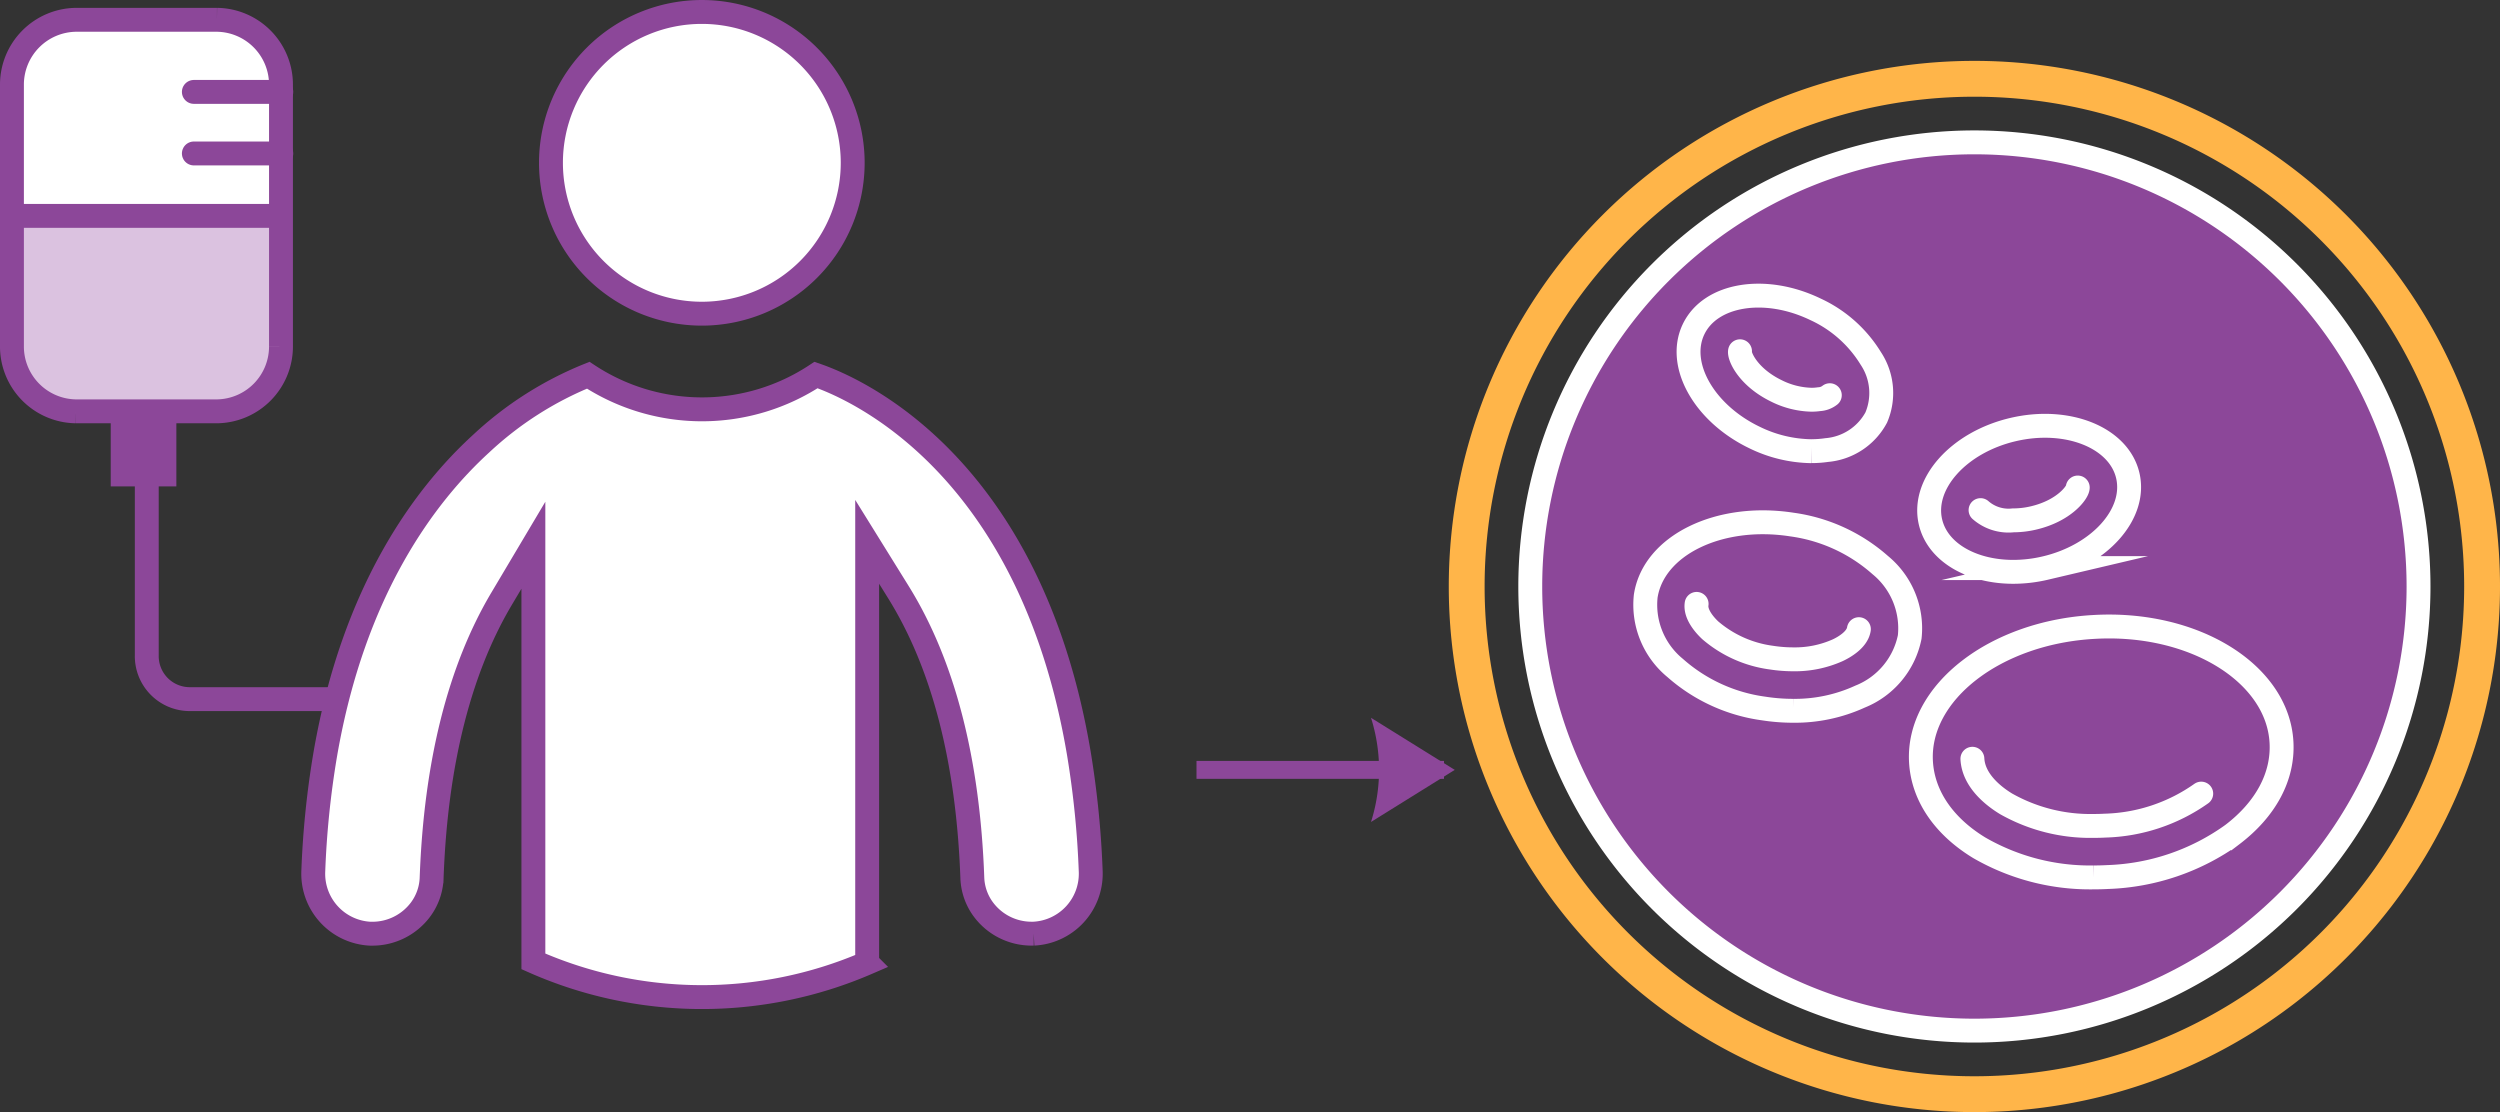 <svg xmlns="http://www.w3.org/2000/svg" width="209.28" height="93.096"><rect width="100%" height="100%" fill="#333333" stroke="none"/><defs><linearGradient id="a" x1=".5" x2=".5" y2="1" gradientUnits="objectBoundingBox"><stop offset="0" stop-color="#8c4799"/><stop offset="1" stop-color="#8c4799"/></linearGradient></defs><g data-name="Group 10169"><g data-name="Group 9164"><path data-name="Rectangle 870" d="M9.268 34.254h5.495v6.462H9.268Z" fill="#8c4799"/><g data-name="Group 9042"><g data-name="Group 9041"><path data-name="Path 6567" d="M6.389 1.685h11.8a5.429 5.429 0 0 1 5.36 5.463v21.851a5.429 5.429 0 0 1-5.36 5.462h-11.8a5.428 5.428 0 0 1-5.362-5.462V7.148a5.428 5.428 0 0 1 5.362-5.463Z" fill="#fff"/><path data-name="Path 6563" d="M.999 18.195v13.668l1.5 1.652 1.953 1.05 15.471.392 2.1-2.045 1.652-3-.451-11.866Z" fill="#dbc2e0"/><path data-name="Path 6564" d="M58.75 26.259a12.629 12.629 0 1 0-12.627-12.628A12.629 12.629 0 0 0 58.75 26.259" fill="#fff" stroke="#8c4799" stroke-miterlimit="10" stroke-width="2"/><path data-name="Path 6565" d="M86.536 78.159h-.187a5.022 5.022 0 0 1-3.987-1.972 4.721 4.721 0 0 1-.966-2.692c-.353-9.828-2.429-17.867-6.173-23.9l-2.63-4.238v35.251a34.835 34.835 0 0 1-27.942-.129V45.644l-2.641 4.444c-3.558 5.975-5.535 13.855-5.877 23.41a4.721 4.721 0 0 1-.965 2.692 5.029 5.029 0 0 1-3.989 1.972h-.184a5.023 5.023 0 0 1-4.772-5.136 75.168 75.168 0 0 1 1.005-9.874c2.381-13.832 8.411-21.777 13.048-26.013a29.1 29.1 0 0 1 8.965-5.728 17.307 17.307 0 0 0 19.07-.016c3.259 1.118 17.931 7.436 22.007 31.702a78.077 78.077 0 0 1 .991 9.926 5.023 5.023 0 0 1-4.772 5.135" fill="#fff" stroke="#8c4799" stroke-miterlimit="10" stroke-width="2"/><path data-name="Path 6566" d="M12.287 39.925v14.928a3.6 3.6 0 0 0 3.526 3.672h11.588" fill="none" stroke="#8c4799" stroke-linecap="round" stroke-miterlimit="10" stroke-width="2"/><path data-name="Line 322" fill="none" stroke="#8c4799" stroke-miterlimit="10" stroke-width="2" d="M23.548 18.072H1.027"/><path data-name="Line 323" fill="none" stroke="#8c4799" stroke-linecap="round" stroke-miterlimit="10" stroke-width="2" d="M23.547 7.693h-7.319"/><path data-name="Line 324" fill="none" stroke="#8c4799" stroke-linecap="round" stroke-miterlimit="10" stroke-width="2" d="M23.547 12.847h-7.319"/><path data-name="Path 6567" d="M6.362 1.658h11.8a5.429 5.429 0 0 1 5.36 5.463v21.851a5.429 5.429 0 0 1-5.36 5.462h-11.8A5.428 5.428 0 0 1 1 28.972V7.121a5.428 5.428 0 0 1 5.362-5.463Z" fill="rgba(0,0,0,0)" stroke="#8c4799" stroke-miterlimit="10" stroke-width="2"/></g></g></g></g><g data-name="Group 10182"><path data-name="Path 3596" d="M168.327 64.534c-2.158 0-3.953-1.012-4.321-2.608-.46-1.994 1.476-4.156 4.316-4.82s5.527.418 5.987 2.413-1.476 4.156-4.316 4.82a7.332 7.332 0 0 1-1.666.2" fill="none" stroke="#fff" stroke-miterlimit="10" stroke-width="2"/><path data-name="Path 3597" d="M171.691 60.129c0 .239-.69 1.21-2.312 1.589a4.62 4.62 0 0 1-1.055.125 2.215 2.215 0 0 1-1.706-.534" fill="none" stroke="#fff" stroke-linecap="round" stroke-miterlimit="10" stroke-width="2"/><path data-name="Path 3600" d="M172.565 80.678a11.571 11.571 0 0 1-5.971-1.542 5.724 5.724 0 0 1-3.05-4.511c-.188-3.6 3.881-6.75 9.069-7.022 5.189-.287 9.562 2.434 9.749 6.034a5.727 5.727 0 0 1-2.564 4.806 11.818 11.818 0 0 1-6.5 2.216c-.244.013-.487.019-.729.019" fill="none" stroke="#fff" stroke-miterlimit="10" stroke-width="2"/><path data-name="Path 3601" d="M178.16 76.213a9.123 9.123 0 0 1-5.018 1.671c-.2.011-.4.015-.589.015a8.937 8.937 0 0 1-4.577-1.151 3.292 3.292 0 0 1-1.76-2.354" fill="none" stroke="#fff" stroke-linecap="round" stroke-miterlimit="10" stroke-width="2"/><g data-name="Group 2728"><path data-name="Path 1847" d="M165.28 91.596a42.5 42.5 0 0 0 42.5-42.5 42.5 42.5 0 0 0-42.5-42.5 42.5 42.5 0 0 0-42.5 42.5 42.5 42.5 0 0 0 42.5 42.5Z" fill="none" stroke="#ffb549" stroke-width="3"/></g><g data-name="Group 2726"><path data-name="Path 1845" d="M-159.821-319.643a37.179 37.179 0 0 0 37.179-37.179A37.179 37.179 0 0 0-159.821-394 37.179 37.179 0 0 0-197-356.821a37.179 37.179 0 0 0 37.179 37.178Z" transform="translate(325.102 405.918)" stroke="#fff" stroke-width="2" fill="url(#a)"/></g><g data-name="Group 8689" fill="none" stroke="#fff" stroke-miterlimit="10" stroke-width="2"><path data-name="Path 3594" d="M150.095 59.502a16.071 16.071 0 0 1-2.457-.192 14.011 14.011 0 0 1-7.408-3.394 6.841 6.841 0 0 1-2.463-6.015c.649-4.246 6.134-6.936 12.234-5.99a14.016 14.016 0 0 1 7.4 3.395 6.845 6.845 0 0 1 2.465 6.015 6.818 6.818 0 0 1-4.152 4.991 13.085 13.085 0 0 1-5.622 1.19"/><path data-name="Path 3595" d="M155.61 52.669c-.137.9-1.268 1.525-1.748 1.754a8.786 8.786 0 0 1-3.766.77 11.914 11.914 0 0 1-1.8-.141 9.835 9.835 0 0 1-5.122-2.284c-.391-.365-1.286-1.313-1.147-2.215" stroke-linecap="round"/><path data-name="Path 3596" d="M168.534 47.87c-3.462 0-6.339-1.623-6.931-4.182-.738-3.2 2.367-6.666 6.922-7.73s8.864.671 9.6 3.869-2.367 6.666-6.922 7.73a11.759 11.759 0 0 1-2.671.313"/><path data-name="Path 3597" d="M173.933 40.811c0 .384-1.107 1.941-3.708 2.549a7.41 7.41 0 0 1-1.692.2 3.553 3.553 0 0 1-2.737-.857" stroke-linecap="round"/><path data-name="Path 3598" d="M151.647 37.771a11.148 11.148 0 0 1-4.8-1.16c-4.215-2.039-6.491-6.1-5.073-9.053s6-3.7 10.215-1.66a10.642 10.642 0 0 1 4.615 4.1 5.235 5.235 0 0 1 .462 4.949 5.205 5.205 0 0 1-4.148 2.728 8.625 8.625 0 0 1-1.267.092"/><path data-name="Path 3599" d="M153.177 33.084a1.579 1.579 0 0 1-.9.333 4.282 4.282 0 0 1-.629.045 6.9 6.9 0 0 1-2.923-.73c-2.403-1.162-3.153-2.925-3.065-3.327" stroke-linecap="round"/><path data-name="Path 3600" d="M175.276 73.449a18.558 18.558 0 0 1-9.577-2.473c-3.007-1.826-4.743-4.4-4.891-7.235-.3-5.773 6.224-10.826 14.545-11.262 8.322-.461 15.335 3.9 15.636 9.678.149 2.839-1.311 5.575-4.112 7.707a18.953 18.953 0 0 1-10.432 3.554 21.8 21.8 0 0 1-1.169.031"/><path data-name="Path 3601" d="M184.269 66.435a14.631 14.631 0 0 1-8.047 2.68 16.98 16.98 0 0 1-.945.025 14.333 14.333 0 0 1-7.34-1.847c-1.013-.614-2.728-1.925-2.824-3.775" stroke-linecap="round"/></g></g><g data-name="Group 4222"><g data-name="Group 4218"><path data-name="Path 3313" d="M100.161 64.448h20.719" fill="none" stroke="#8c4799" stroke-width="1.5"/></g><g data-name="Group 4219"><path data-name="Path 3314" d="m121.781 64.448-7.012-4.36a14.439 14.439 0 0 1 0 8.721Z" fill="#8c4799"/></g></g></svg>